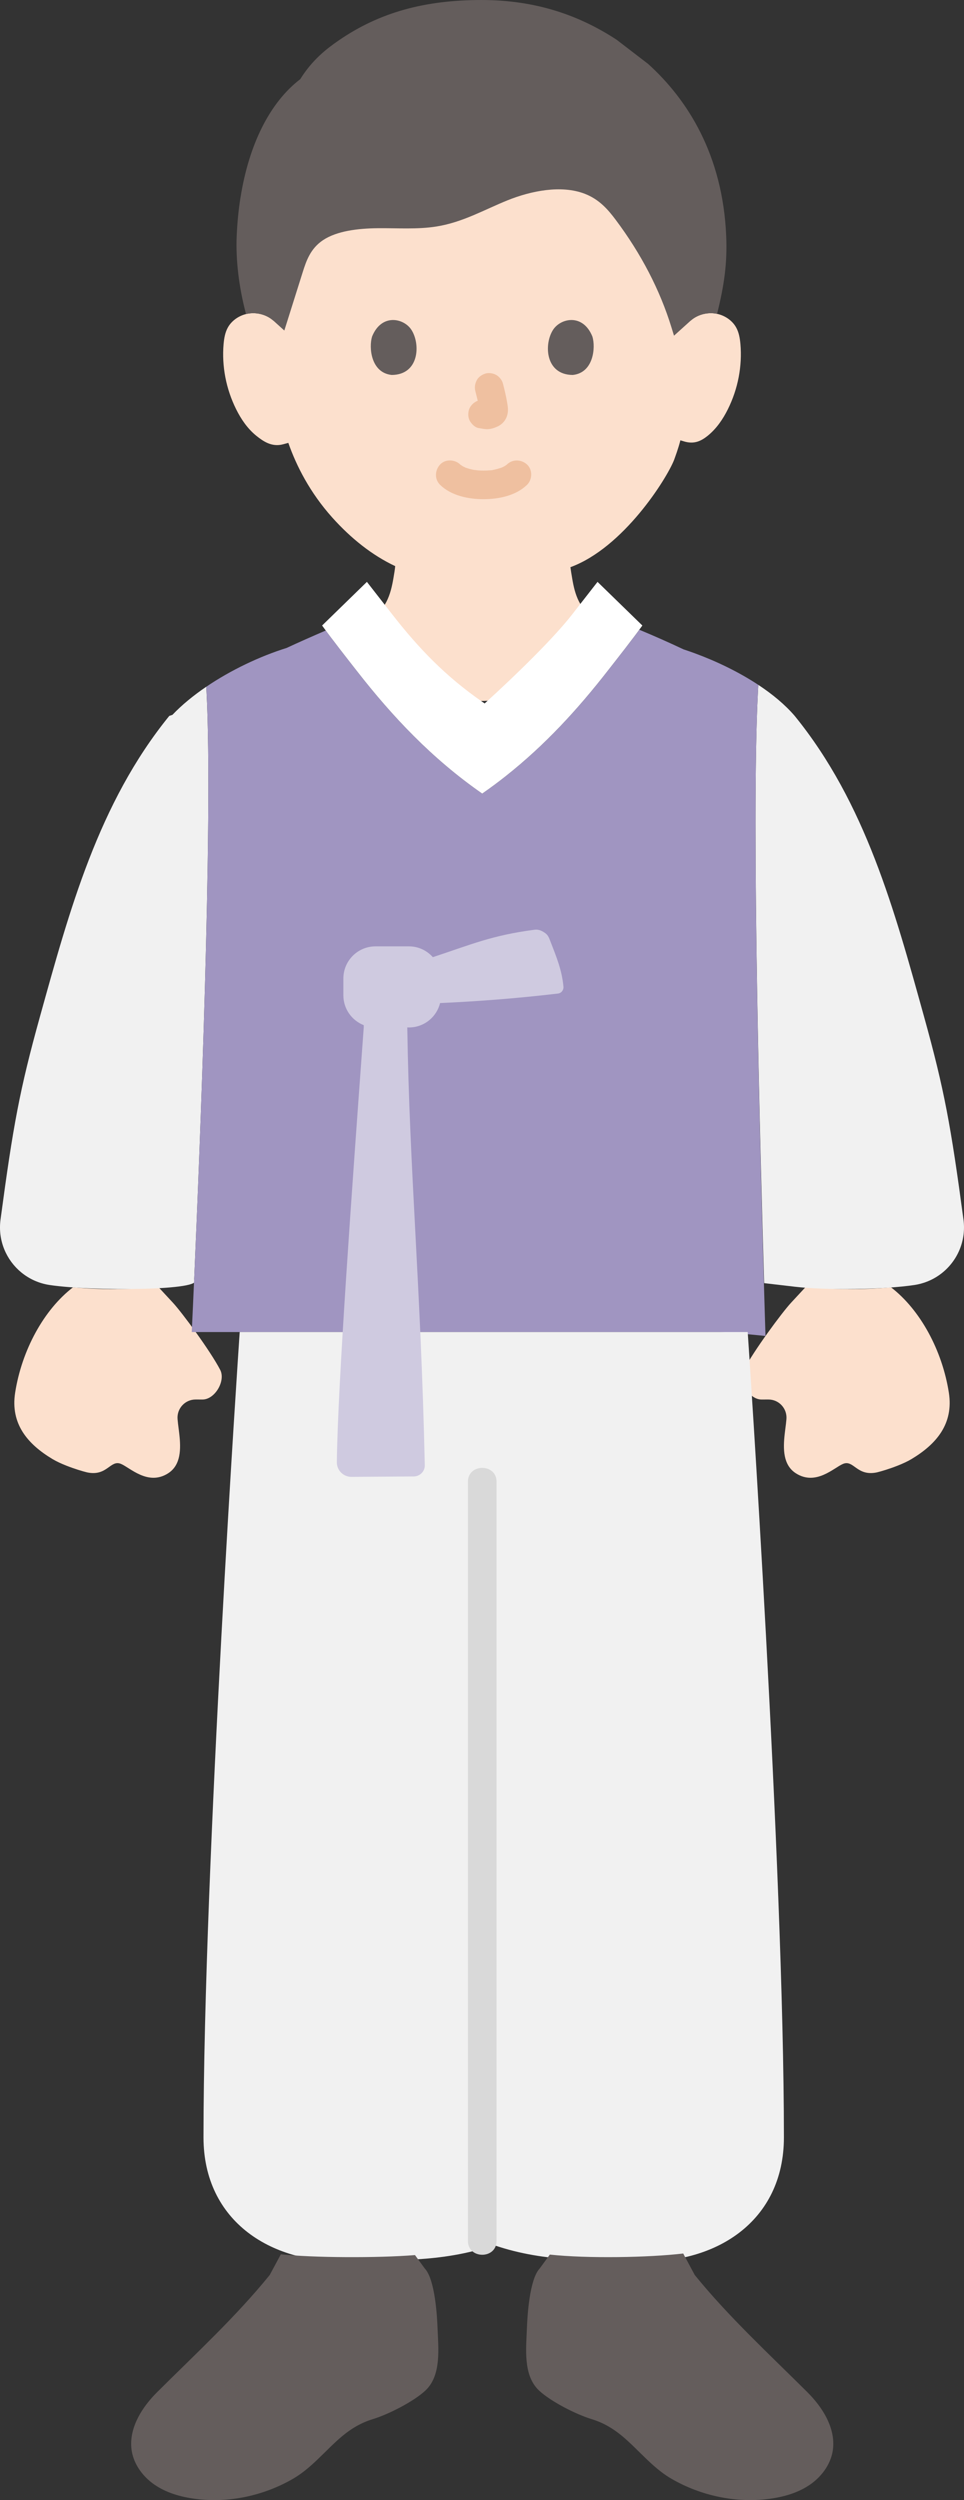 <?xml version="1.0" encoding="UTF-8"?><svg id="b" xmlns="http://www.w3.org/2000/svg" width="134.785" height="349.431" viewBox="0 0 134.785 349.431"><rect x="0" y="0" width="134.785" height="349.431" fill="#333333" stroke="none"/><defs><style>.d{fill:#d9d9d9;}.e{fill:#fff;}.f{fill:none;}.g{fill:#a095c1;}.h{fill:#fce0cd;}.i{fill:#efc0a0;}.j{fill:#645d5c;}.k{fill:#cfcae0;}.l{fill:#f1f1f1;}</style></defs><g id="c"><path class="h" d="M24.849,204.24c.689-1.832.101-4.292-.023-5.903-.114-1.476,1.051-2.74,2.532-2.733.314.002.632.003.957.003,1.735-.002,3.272-2.613,2.47-4.152-1.38-2.65-5.319-7.988-6.614-9.384,0,0-1.047-1.129-2.094-2.258l-.219.026c-3.746.444-7.841.45-11.649.084-4.084,3.134-7.165,8.801-8.091,14.725-.682,4.363,1.745,7.196,5.222,9.281.55.33,1.241.645,1.942.922,1.115.44,2.254.784,2.892.939,2.828.598,3.237-1.814,4.742-1.186,1.269.529,3.777,3.099,6.58,1.322.678-.43,1.1-1.015,1.352-1.685Z"/><path class="h" d="M109.936,204.24c-.689-1.832-.101-4.292.023-5.903.114-1.476-1.051-2.74-2.532-2.733-.314.002-.632.003-.957.003-1.735-.002-3.272-2.613-2.47-4.152,1.38-2.65,5.319-7.988,6.614-9.384,0,0,1.047-1.129,2.094-2.258l.219.026c3.746.444,7.841.45,11.649.084,4.084,3.134,7.165,8.801,8.091,14.725.682,4.363-1.745,7.196-5.222,9.281-.55.33-1.241.645-1.942.922-1.115.44-2.254.784-2.892.939-2.828.598-3.237-1.814-4.742-1.186-1.269.529-3.777,3.099-6.58,1.322-.678-.43-1.1-1.015-1.352-1.685Z"/><path class="l" d="M131.274,178.246c2.438-1.687,3.858-4.643,3.437-7.781-1.757-13.095-2.665-18.123-5.513-28.373-4.124-14.843-8.166-29.83-18.08-42.027-1.359-1.583-3.122-3.043-5.092-4.343-.035.654-.054,1.009-.054,1.009-.947,18.149.36,65.769.87,82.609,2.563.297,4.272.499,4.272.499,4.421.523,12.438.405,16.723-.236,1.278-.191,2.442-.668,3.437-1.356Z"/><path class="l" d="M2.995,177.858c-2.119-1.73-3.312-4.484-2.922-7.394,1.757-13.095,2.665-18.123,5.513-28.373,4.125-14.845,8.167-29.833,18.084-42.032l.438-.145c1.32-1.388,2.94-2.713,4.728-3.927.029.483.043.743.043.743.938,17.97-.969,64.831-1.732,82.101,1.729,1.537-14.116,1.681-20.2.771-1.505-.225-2.853-.847-3.952-1.744Z"/><path class="h" d="M96.554,44.825c.89-.804,2.211-1.192,3.445-1.008s2.358.929,2.923,1.943c.399.711.528,1.522.602,2.312.27,3.116-.344,6.291-1.756,9.13-.688,1.383-1.584,2.707-2.831,3.715-.957.764-1.919,1.197-3.309.774,0,0-.182-.055-.497-.15-.305,1.2-.707,2.246-.887,2.757-1.032,2.616-7.069,12.254-14.488,14.976.06.45.14.96.25,1.591.36,2.12.96,4.52,3.78,6.08.147.046,2.39,1.108,3.527,1.639-.391.124-.758.326-1.088.592-4.543,3.664-12.504,8.697-18.634,8.79-.123.002-.246.003-.368.002-6.627-.022-14.106-5.221-18.6-8.784-.313-.248-.659-.438-1.023-.565,1.1-.504,3.46-1.624,3.619-1.672,2.81-1.56,3.41-3.96,3.78-6.08.125-.71.212-1.265.258-1.741-3.215-1.509-6.188-3.875-8.805-6.798-3.119-3.484-5.013-7.214-6.138-10.429l-.734.198c-1.572.423-2.773-.415-3.73-1.179-1.247-1.008-2.143-2.332-2.831-3.715-1.412-2.839-2.026-6.014-1.756-9.13.074-.79.203-1.601.602-2.312.565-1.014,1.689-1.759,2.923-1.943s2.554.204,3.445,1.008c0,0-6.284-24.65,29.111-24.65,36.243,0,29.211,24.65,29.211,24.65Z"/><path class="j" d="M33.626,27.594c-.274,1.727-.453,3.535-.532,5.41-.139,3.289.29,7.067,1.304,10.891.128-.032.258-.058.39-.078,1.234-.184,2.554.204,3.445,1.008l1.521,1.373c.042-.134.085-.269.085-.269l2.479-7.869c.507-1.611,1.09-3.317,2.836-4.487,1.938-1.298,4.894-1.648,7.65-1.677s5.56.19,8.238-.242c3.697-.597,6.671-2.347,9.922-3.657s7.479-2.182,10.774-.922c2.051.785,3.286,2.233,4.34,3.639,3.566,4.755,6.193,9.818,7.796,15.02l.365,1.184c1.036-.935,2.319-2.093,2.319-2.093.89-.804,2.211-1.192,3.445-1.008.087.013.173.029.259.047,1.007-4.036,1.433-7.111,1.275-10.86-.481-11.392-5.434-19.115-10.917-24.068l-4.407-3.383c-5.218-3.412-11.28-5.552-18.897-5.552-7.99,0-14.287,1.756-19.937,5.635-1.747,1.199-3.71,2.726-5.405,5.435-4.273,3.27-7.174,9.158-8.344,16.524Z"/><path class="f" d="M99.745,43.573c.444-2.666.708-5.581.558-8.991-.237-5.406-1.707-10.725-4.552-15.312-1.192-1.922-2.605-3.698-4.188-5.298-.638-.644-1.606-1.586-2.266-2.159-1.052-.914-3.391-2.491-5.511-3.655-1.545-.848-3.155-1.573-4.813-2.158-3.666-1.293-7.537-1.871-11.41-1.871-7.644,0-14.135,2.223-19.329,5.949-6.031,4.326-12.861,12.032-13.408,24.504-.131,2.981.443,7.463.697,8.994"/><path class="i" d="M61.526,67.757c1.561,1.528,3.979,2.015,6.084,2.013s4.524-.485,6.085-2.013c.749-.733.79-2.103,0-2.828-.805-.739-2.029-.782-2.828,0-.077.075-.376.315-.048.062.34-.262-.05.025-.147.085-.121.074-.246.143-.373.207-.083.042-.18.075-.259.122.107-.063.455-.173.14-.065-.408.14-.817.26-1.241.34-.118.022-.544.156-.035.016-.119.033-.259.029-.381.039-.303.025-.607.037-.912.037-.278,0-.557-.01-.835-.031-.092-.007-.373-.073-.46-.045.16-.051.364.056.033-.004-.427-.077-.85-.185-1.258-.333-.162-.059-.418-.231.09.046-.07-.038-.146-.066-.217-.101-.141-.069-.28-.145-.414-.227-.102-.063-.197-.141-.299-.202.573.344.27.218.105.056-.748-.733-2.092-.802-2.828,0-.726.791-.799,2.046,0,2.828h0Z"/><path class="i" d="M66.463,54.676c.244.931.479,1.877.619,2.831l-.071-.532c.017.131.024.259.011.391l.071-.532c-.009.061-.023.118-.043.176l.202-.478c-.018.041-.037.076-.062.113l.313-.405c-.029.035-.057.063-.092.091l.405-.313c-.072.046-.147.083-.224.119l.478-.202c-.123.052-.246.089-.378.11l.532-.071c-.119.014-.236.013-.355,0l.532.071c-.134-.019-.265-.051-.399-.069-.266-.083-.532-.095-.798-.036-.266.012-.514.091-.744.237-.415.243-.811.718-.919,1.195-.117.512-.091,1.087.202,1.541.26.403.695.852,1.195.919.353.048.696.136,1.055.152.577.025,1.105-.156,1.617-.394.645-.299,1.153-.91,1.324-1.603.147-.593.087-1.071-.014-1.665-.154-.912-.365-1.816-.599-2.71-.127-.483-.49-.944-.919-1.195s-1.061-.357-1.541-.202c-.484.157-.951.457-1.195.919-.253.48-.342,1.007-.202,1.541h0Z"/><path class="j" d="M52.024,47.036c-.473,1.536-.165,5.07,2.746,5.371,3.847-.023,4.051-4.296,2.756-6.305-1.06-1.645-4.178-2.329-5.502.934Z"/><path class="j" d="M82.828,47.036c.473,1.536.165,5.07-2.746,5.371-3.847-.023-4.052-4.296-2.757-6.305,1.06-1.645,4.178-2.329,5.502.934Z"/><path class="g" d="M97.168,91.316c-.535-.197-1.066-.381-1.59-.552-1.937-.916-3.994-1.832-6.195-2.749-1.548,2.096-2.963,3.881-4.436,5.77-4.961,6.364-10.504,12.256-17.523,17.132-7.02-4.876-12.562-10.769-17.523-17.132-1.446-1.855-2.834-3.61-4.351-5.662-1.917.826-3.744,1.633-5.481,2.441-3.73,1.164-7.789,3.086-11.229,5.421,1.273,21.427-1.99,89.359-1.99,89.359l-.04.83c.591,0,1.182,0,1.182,0,0,0,42.557,0,72.31,0,1.459,0,6.73.55,6.73.55,0,0-2.22-67.774-1.06-89.994,0,0,.019-.366.054-1.009-2.731-1.803-5.858-3.302-8.858-4.405Z"/><path class="l" d="M69.032,186.175h-35.516c-.04.588-.062.915-.062.915,0,0-5.001,73.805-5.001,111.643,0,11.705,9.5,17.986,21.185,17.308,4.872-.283,11.888.325,19.391-2.258,7.503,2.583,14.519,1.975,19.391,2.258,11.685.678,21.185-5.604,21.185-17.308,0-37.838-5.001-111.643-5.001-111.643,0,0-.022-.326-.06-.915h-35.512Z"/><path class="j" d="M20.674,346.536c-1.262-1.162-2.168-2.724-2.311-4.422-.247-2.929,1.53-5.703,3.614-7.777,5.345-5.32,11.012-10.543,15.733-16.366l1.415-2.63s.051-.095.138-.263c4.493.479,13.389.536,18.761.108.434.601.698.96.698.96l.677.922c1.449,1.546,1.721,6.843,1.774,8.245.109,2.88.581,6.685-1.704,8.815-1.642,1.53-5.161,3.318-7.307,3.975-3.507,1.072-5.316,3.331-7.876,5.755-1.034.979-2.112,1.898-3.338,2.605-4.086,2.355-8.944,3.409-13.631,2.797-2.05-.267-4.102-.85-5.793-2.039-.297-.209-.581-.438-.85-.685Z"/><path class="j" d="M92.369,345.426c-.628-.486-1.223-1.017-1.805-1.568-2.56-2.425-4.37-4.684-7.876-5.755-2.147-.656-5.666-2.444-7.307-3.975-2.285-2.13-1.812-5.934-1.704-8.815.053-1.401.325-6.698,1.774-8.245l.677-.922s.285-.388.748-1.03c5.217.566,13.834.42,18.652-.152.125.242.197.376.197.376l1.415,2.63c4.722,5.823,10.388,11.045,15.733,16.366,2.083,2.073,3.861,4.848,3.614,7.777-.174,2.06-1.469,3.918-3.161,5.107s-3.743,1.772-5.793,2.039c-4.687.611-9.546-.442-13.631-2.797-.536-.309-1.045-.659-1.533-1.037Z"/><path class="d" d="M65.426,207.093v106.117c0,2.574,4,2.578,4,0v-106.117c0-2.574-4-2.578-4,0h0Z"/><path class="e" d="M70.735,108.461c-1.067.844-2.17,1.664-3.312,2.457-7.02-4.876-12.562-10.769-17.523-17.132-1.609-2.064-3.145-4.002-4.864-6.358l6.264-6.101c1.186,1.521,2.371,3.042,3.557,4.563,3.657,4.69,7.392,8.6,12.566,12.194l.341.237c4.747-4.313,9.751-9.257,12.225-12.431,1.186-1.521,2.371-3.042,3.557-4.563l6.268,6.101c-1.719,2.356-3.259,4.295-4.868,6.358-4.154,5.329-8.716,10.327-14.212,14.675Z"/><path class="k" d="M50.857,143.61v-.327c-1.665-.657-2.847-2.272-2.847-4.17v-2.352c0-2.48,2.011-4.491,4.491-4.491h4.683c1.339,0,2.527.597,3.351,1.526l-.003-.021c5.43-1.79,8.18-3.03,14.2-3.83.6-.08,1.11.18,1.55.51.33.25.479.61.61.95.95,2.44,1.67,4.18,1.89,6.5.04.48-.3.91-.771.96-6.04.71-11.39,1.1-16.47,1.33l-.003-.021c-.478,1.965-2.237,3.429-4.349,3.429h-.243c.312,20.245,1.893,36.055,2.448,61.191.02.863-.691,1.56-1.555,1.564-2.352.013-6.263.042-8.688.059-1.142.008-2.068-.915-2.054-2.057.13-10.841,2.093-37.928,3.761-60.752Z"/></g></svg>